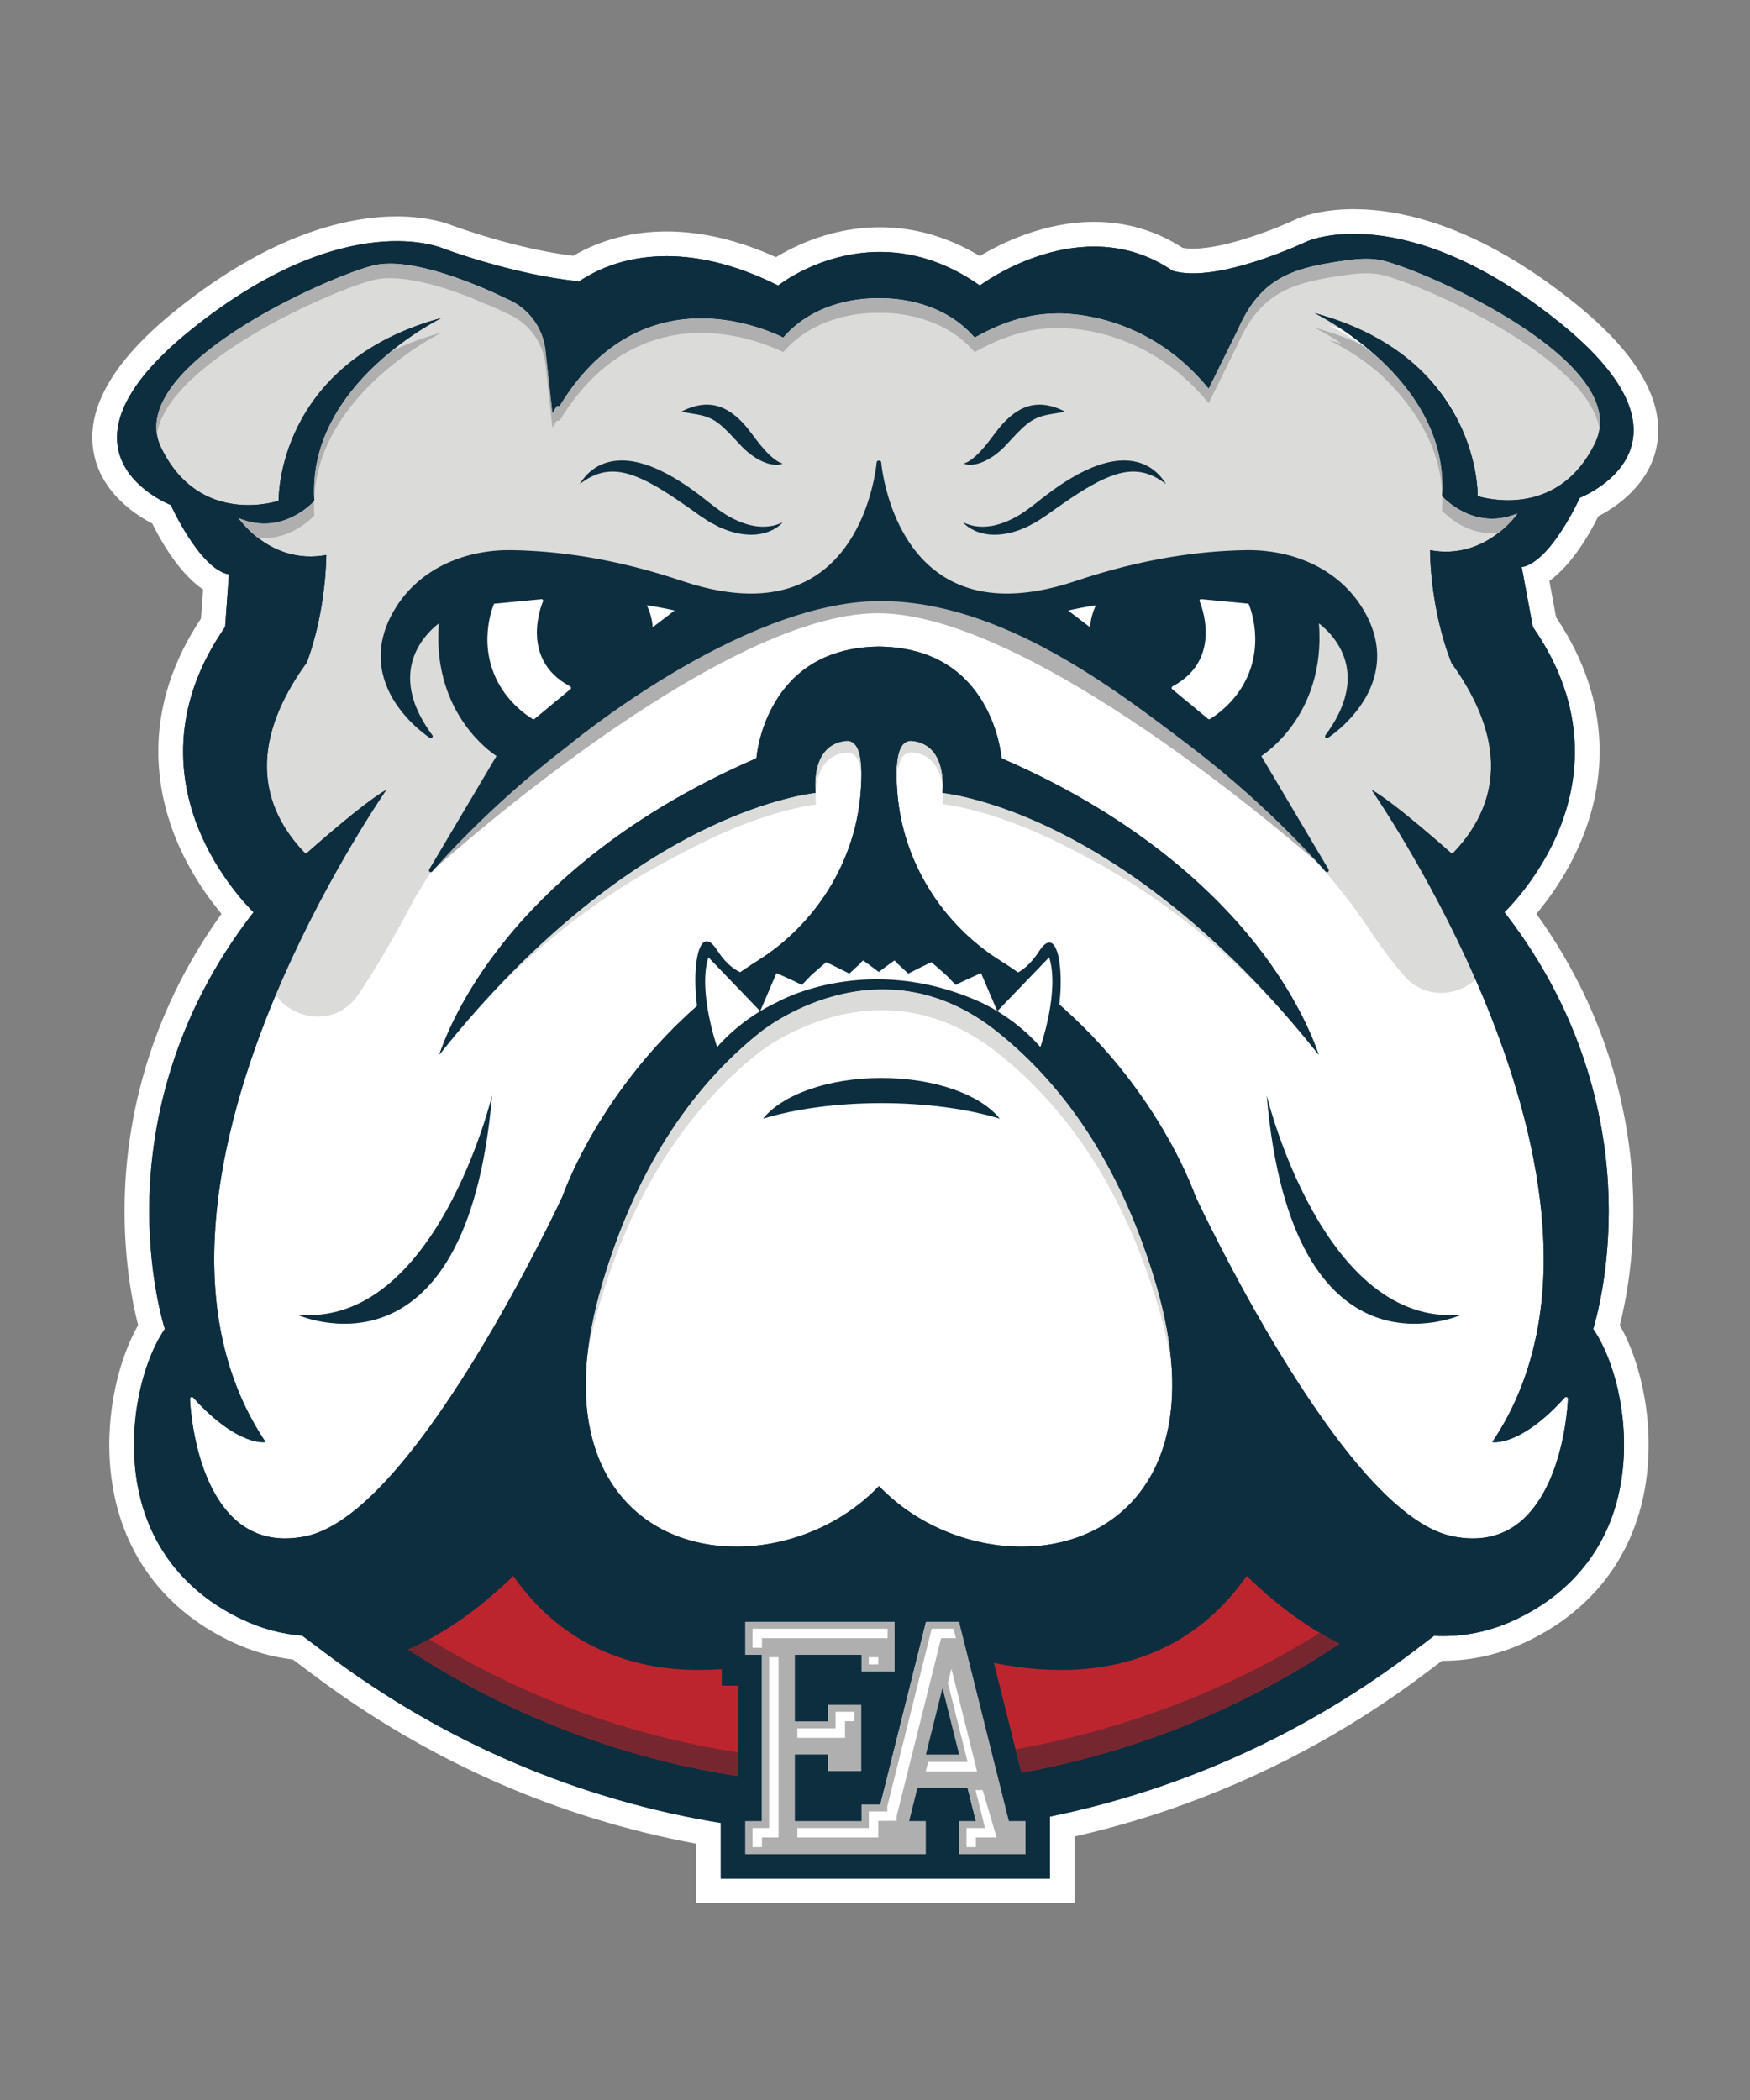 <?xml version="1.0" encoding="utf-8"?>
<!-- Generator: Adobe Illustrator 26.0.1, SVG Export Plug-In . SVG Version: 6.00 Build 0)  -->
<svg version="1.1" id="Capa_1" xmlns="http://www.w3.org/2000/svg" xmlns:xlink="http://www.w3.org/1999/xlink" x="0px" y="0px"
	 viewBox="0 0 708.66 850.39" style="enable-background:new 0 0 708.66 850.39;" xml:space="preserve">
<rect x="0" y="0" width="708.66" height="850.39" fill="#808080" stroke="none"/>
<style type="text/css">
	.st0{fill:#FFFFFF;}
	.st1{fill:#DBDBDA;}
	.st2{fill:#AFAFB0;}
	.st3{fill:#0D2E3F;}
	.st4{fill:#BD252E;}
	.st5{fill:#76262F;}
</style>
<g>
	<path class="st0" d="M281.88,770.72V746.6c-56.32-10.52-108.35-33.44-154.76-68.2l-8.53-6.39c-8.4-0.98-16.64-3.34-24.53-7.05
		c-23.96-11.23-40.06-30.07-46.58-54.48c-7.2-27-1.42-56.43,8.46-73.86c-2.23-8.66-6.11-27.52-5.42-51.98
		c0.82-28.98,8.42-71.78,39.19-114.59c-5.48-6.52-13.06-17.04-18.56-30.6c-8.5-20.99-13.47-53.29,10.23-88.96l0.85-11.77
		c-9.57-6.48-16.93-19.35-20.57-26.7c-7.04-3.65-21.28-12.99-23.87-29.65c-2.74-17.66,8.56-36.79,33.6-56.87
		c39.01-31.29,70.08-37.86,89.28-37.86c12.68,0,20.56,2.87,22.56,3.7c2.19,0.81,26.19,9.5,48.92,12.25
		c10.97-6.46,23.92-9.86,37.74-9.86c14.15,0,29.04,3.5,44.35,10.41c7.65-4.67,22.85-12.12,42.05-12.12
		c14.03,0,27.62,3.92,40.47,11.66c8.76-5.25,26.15-13.84,46.27-13.84c12.99,0,25.05,3.54,35.88,10.52c1.19,0.22,2.58,0.34,4.16,0.34
		c13.78,0,34.96-8.68,41.96-12.02l0.21-0.1c0.88-0.4,9.02-3.88,22.98-3.88c19.2,0,50.27,6.57,89.28,37.86
		c25.04,20.08,36.34,39.22,33.6,56.87c-2.59,16.66-16.83,26-23.87,29.65c-3.55,7.16-10.62,19.55-19.82,26.18l2.74,14.73
		c24.09,35.88,19.11,68.38,10.57,89.46c-5.49,13.56-13.08,24.09-18.56,30.6c30.78,42.81,38.38,85.61,39.19,114.59
		c0.69,24.46-3.19,43.33-5.42,51.98c9.88,17.43,15.67,46.85,8.46,73.86c-6.52,24.41-22.62,43.25-46.58,54.49
		c-10.7,5.02-21.98,7.57-33.53,7.57c-0.13,0-0.25,0-0.38,0l-5.73,4.34c-31.91,24.23-67.22,43.07-104.96,56
		c-12.41,4.25-25.18,7.88-38.06,10.81v27.04H281.88z M392.4,713.94l-10.73-42.94l-10.73,42.94H392.4z M364.84,596.56
		c12.74,12.41,30.86,19.76,48.85,19.76c10.14,0,19.59-2.39,27.32-6.9c9.92-5.79,17.08-15.16,20.74-27.08l0.11-0.35
		c0.12-0.4,0.24-0.79,0.36-1.19c4.31-15.62,3.08-35.12-3.65-57.94c-12.44-42.19-32.92-74.9-60.89-97.22
		c-12.5-9.98-26.03-15.04-40.21-15.04c-24.31,0-43,14.84-43.18,14.99l-0.09,0.07c-27.88,22.1-48.36,54.81-60.86,97.2
		c-6.73,22.83-7.96,42.33-3.65,57.95c0.11,0.39,0.23,0.77,0.34,1.15l0.12,0.39c3.65,11.92,10.82,21.28,20.73,27.07
		c7.74,4.52,17.18,6.9,27.32,6.9c18.6,0,37.34-7.87,50.14-21.06l7.58-7.9l7.53,7.79L364.84,596.56z M493.35,480.64
		c1.72,3.67,15.77,33.31,34.41,63.72c8.25,13.45,16.2,25.15,23.65,34.78c19.07,24.64,31.48,31.61,38.53,33.11
		c2.26,0.48,4.45,0.73,6.48,0.73c3.35,0,6.3-0.65,8.99-1.97c1.19-0.59,2.34-1.31,3.41-2.14c3.64-2.85,6.83-7.29,9.46-13.2
		c0.86-1.94,1.65-4,2.37-6.17c-7.21,3.88-12.57,4.53-15.32,4.53c-0.73,0-1.46-0.04-2.15-0.12l-16.36-1.86l9.19-13.66
		c14.04-20.87,20.41-46.81,18.92-77.11c-1.24-25.25-7.86-53.51-19.68-84.01c-17.51-45.2-41.2-81.68-48.04-91.79l13.16-14.34
		c6.7,3.74,18.47,13.46,26.55,20.41c4.87-7.1,7.12-14.56,6.86-22.63c-0.35-10.52-5.08-22.15-14.06-34.56l-0.73-1l-0.46-1.15
		c-9.48-23.75-9.45-48.45-9.44-49.49l0.07-11.96l11.76,2.19c0.77,0.14,1.54,0.25,2.3,0.33c-3.93-2.7-6.3-5.3-6.81-5.88l-2.72-3.12
		l0.29-4.13c2.75-40.02-45.53-64.15-46.01-64.39l6.93-18.45c-12.95,2.91-19.05,7.78-24.41,20.05l-0.1,0.22l-18.88,38.17l-9.82-12.07
		c-20.21-24.85-45.65-26.78-52.96-26.78c-0.88,0-1.37,0.03-1.37,0.03l-0.29,0.02l-0.23,0c-12.08,0.24-22.31,5.79-26.17,7.87
		c-0.63,0.34-1.12,0.61-1.48,0.79l-6.95,3.48l-5.08-5.88c-9.97-11.54-25.45-12.43-29.95-12.43h-0.21c-0.22,0-0.44,0.01-0.63,0.01
		l-0.4,0.02l-0.4-0.02c-0.18-0.01-0.9-0.01-0.9-0.01c-4.49,0-19.91,0.9-29.89,12.43l-5.08,5.88l-6.95-3.48
		c-2.14-1.07-13.53-6.42-27.65-6.7c-0.37-0.01-0.74-0.01-1.12-0.01c-20.04,0-36.43,10.3-48.71,30.61l-2.48,4.11l-1.3,0.17l-14.46,24
		l-6.02-54.84c-0.63-5.73-4.33-10.62-9.68-12.77l-0.4-0.16l-0.39-0.2c-4.33-2.19-13.89-6.47-23.79-9.55l6.54,17.47
		c-0.47,0.23-48.75,24.36-46,64.38l0.28,4.13l-2.72,3.12c-0.5,0.58-2.87,3.19-6.8,5.88c0.76-0.07,1.53-0.18,2.3-0.32l11.76-2.19
		l0.07,11.96c0.01,0.97,0.04,24.06-8.49,47.03l-0.48,1.29l-0.81,1.11c-9.1,12.5-13.9,24.21-14.25,34.81
		c-0.26,8.07,1.99,15.53,6.85,22.62c7.88-6.77,19.74-16.6,26.57-20.41l13.15,14.34c-6.84,10.09-30.5,46.53-48.04,91.78
		c-11.82,30.5-18.44,58.77-19.68,84.01c-1.48,30.3,4.88,56.24,18.92,77.11l9.21,13.68l-16.39,1.84c-0.69,0.08-1.4,0.12-2.13,0.12
		c-3.32,0-8.56-0.8-15.31-4.44c3.82,11.6,8.89,16.99,11.82,19.28c3.54,2.77,7.6,4.12,12.4,4.12c2.04,0,4.21-0.24,6.48-0.73
		c7.05-1.5,19.46-8.47,38.53-33.11c7.45-9.63,15.4-21.33,23.65-34.78c18.62-30.38,32.66-59.98,34.41-63.72
		c2.28-6.42,23.57-62.71,82.97-100.07c18.3-11.51,31.12-29.85,35.55-50.29l-5.62,0.67c-3.09,0.37-19.71,2.82-43.72,14.81
		c-24.71,12.33-62.46,37.53-101.99,87.52l-17.31-9.42c2.64-7.79,9.18-23.68,23.24-42.69c17.08-23.07,49.15-55.58,105.62-81.08
		c1.05-5.1,3.3-13.01,7.99-20.87c10.52-17.64,27.99-27.13,50.53-27.42h0.26c22.54,0.3,40.01,9.78,50.54,27.43
		c4.69,7.86,6.93,15.71,7.99,20.86c56.48,25.52,88.55,58.02,105.62,81.08c14.04,18.96,20.59,34.88,23.25,42.68l-17.31,9.43
		c-39.53-50-77.29-75.19-102-87.52c-24.01-11.98-40.63-14.44-43.72-14.81l-5.62-0.67c4.43,20.44,17.26,38.78,35.55,50.29
		C469.84,417.98,491.05,474.15,493.35,480.64z M157.96,116.7c-1.63,0-3.03,0.14-4.18,0.41c-16.01,3.81-68.85,28.67-79,50.05
		c-2.3,4.84-1.5,7.73-0.54,9.71c5.67,11.72,14.52,17.66,26.3,17.66c1.05,0,2.04-0.05,2.96-0.13c0.91-6.5,3.08-16.02,8.19-26.26
		c8.17-16.37,25.68-37.96,62.77-48.57C168.61,117.89,162.78,116.7,157.96,116.7z M607.73,192.45c0.92,0.08,1.91,0.13,2.96,0.13
		c11.79,0,20.64-5.94,26.3-17.66c0.96-1.98,1.76-4.87-0.54-9.71c-10.15-21.39-62.99-46.24-79.01-50.06
		c-1.15-0.27-2.56-0.41-4.19-0.41c-1.46,0-3.08,0.11-4.83,0.33c-5.04,0.64-9.37,1.31-13.13,2.13
		c38.09,10.46,55.95,32.39,64.23,48.98C604.66,176.42,606.82,185.95,607.73,192.45z"/>
	<path class="st0" d="M471.84,583.46c-0.17,0.61-0.36,1.2-0.54,1.8c-4.4,14.37-13.09,25.68-25.25,32.79
		c-9.57,5.59-20.81,8.27-32.36,8.27c-20.56,0-42.15-8.47-57.31-24.09h-0.01c-0.14-0.15-0.28-0.3-0.42-0.45
		c-0.14,0.15-0.28,0.3-0.43,0.45c-15.16,15.62-36.76,24.09-57.31,24.09c-11.56,0-22.79-2.68-32.36-8.27
		c-12.16-7.1-20.86-18.42-25.25-32.79c-0.18-0.6-0.37-1.2-0.54-1.8c-4.82-17.45-3.57-38.79,3.69-63.44
		c13.09-44.41,34.71-78.8,64.24-102.21c0,0,47.39-38.75,95.93,0c29.45,23.51,51.15,57.8,64.24,102.21
		C475.42,544.67,476.66,566.01,471.84,583.46"/>
	<path class="st0" d="M631.45,585.26c-0.06,0.26-0.13,0.52-0.19,0.78c-1.03,4.17-2.51,8.97-4.62,13.7
		c-2.85,6.38-6.84,12.62-12.43,16.99c-1.63,1.28-3.35,2.35-5.15,3.24c-4.06,2-8.54,3.01-13.41,3.01c-2.74,0-5.59-0.32-8.56-0.95
		c-12.68-2.7-27.53-15.03-44.35-36.77c-7.68-9.93-15.78-21.83-24.27-35.67c-20.1-32.78-35-64.82-35.15-65.14
		c-0.01-0.03-0.02-0.05-0.03-0.08c-0.19-0.58-19.96-58.19-79-95.33c-23.75-14.93-39.31-40.15-41.63-67.45
		c-0.95-11.14-0.14-17.81,2.48-20.39c0.93-0.92,2.08-1.32,3.42-1.19c3.73,0.38,6.7,1.94,8.8,4.64c4.23,5.43,3.77,13.79,3.5,16.38
		c3.84,0.46,21.68,3.15,47,15.79c25.78,12.87,64.78,38.93,105.37,90.27c-2.3-6.75-8.39-21.82-21.82-39.95
		c-16.81-22.71-48.89-55.01-106.22-79.91c-0.26-0.11-0.43-0.36-0.45-0.63c-0.01-0.11-0.93-11.22-7.5-22.23
		c-8.77-14.71-22.93-22.3-42.07-22.55c-19.14,0.25-33.3,7.84-42.07,22.55c-6.57,11.01-7.49,22.12-7.5,22.23
		c-0.02,0.27-0.19,0.52-0.45,0.63c-57.33,24.9-89.41,57.2-106.22,79.91c-13.43,18.14-19.52,33.2-21.81,39.95
		c40.59-51.34,79.59-77.4,105.37-90.27c25.32-12.63,43.15-15.33,47-15.79c-0.27-2.58-0.73-10.95,3.5-16.38
		c2.11-2.7,5.07-4.26,8.8-4.64c1.34-0.13,2.49,0.27,3.43,1.19c2.62,2.58,3.43,9.25,2.47,20.39c-2.32,27.3-17.88,52.52-41.63,67.45
		c-59.04,37.14-78.81,94.76-79,95.33c-0.01,0.03-0.02,0.05-0.03,0.08c-0.15,0.32-15.05,32.37-35.15,65.14
		c-8.48,13.84-16.58,25.74-24.27,35.67c-16.82,21.74-31.67,34.07-44.35,36.77c-2.97,0.63-5.83,0.95-8.56,0.95
		c-7.02,0-13.24-2.09-18.56-6.25c-5.37-4.2-12.68-12.93-17.05-30.69c-0.06-0.27-0.13-0.52-0.19-0.78
		c-2.43-10.23-2.74-18.72-2.74-18.8c-0.01-0.32,0.18-0.6,0.47-0.72c0.29-0.12,0.62-0.04,0.83,0.19
		c13.92,15.47,24.69,18.56,29.35,18.04c-15.27-22.7-22.2-50.68-20.61-83.18c1.29-26.31,8.13-55.63,20.34-87.14
		c18.06-46.61,42.75-84.42,49.08-93.78c-9.31,5.2-31.77,25.25-32.01,25.47c-0.3,0.27-0.76,0.25-1.04-0.04
		c-10.54-11.02-15.66-23.36-15.23-36.7c0.87-26.53,23.74-51.32,37.29-63.75c1.63-1.5,1.5-3.47,0.9-4.72
		c-0.6-1.23-2.07-2.55-4.25-2.19c-0.25,0.04-0.51-0.04-0.67-0.23c-0.17-0.18-0.24-0.44-0.17-0.69c8.64-33.83,31.53-51.82,49.2-60.94
		c17.58-9.08,33.63-11.43,36.26-11.76c18.06-29.87,41.84-35.76,58.58-35.43c16.2,0.32,29.17,6.37,31.93,7.76
		c12.89-14.92,32.17-15.94,37.8-15.9c0.37,0.01,0.69,0.01,0.96,0.02c0.27-0.01,0.59-0.02,0.96-0.02h0.01
		c5.69-0.03,24.9,0.98,37.79,15.9c2.76-1.39,15.73-7.43,31.93-7.76c16.77-0.33,40.52,5.56,58.58,35.43
		c2.63,0.33,18.68,2.69,36.26,11.76c17.67,9.13,40.56,27.11,49.21,60.94c0.06,0.25-0.01,0.51-0.18,0.69
		c-0.17,0.19-0.42,0.27-0.67,0.23c-2.17-0.36-3.65,0.95-4.25,2.19c-0.6,1.24-0.73,3.22,0.9,4.72
		c13.55,12.42,36.42,37.22,37.29,63.75c0.43,13.34-4.69,25.69-15.23,36.7c-0.28,0.29-0.74,0.31-1.04,0.04
		c-0.25-0.22-22.7-20.27-32.02-25.47c6.34,9.36,31.02,47.17,49.09,93.78c12.21,31.51,19.06,60.83,20.34,87.14
		c1.59,32.5-5.35,60.48-20.61,83.18c4.64,0.53,15.43-2.56,29.35-18.04c0.21-0.24,0.54-0.31,0.84-0.19c0.29,0.12,0.48,0.4,0.47,0.72
		C634.19,566.55,633.88,575.04,631.45,585.26"/>
	<path class="st1" d="M468.75,514.88c-13.31-44.37-35.26-78.61-65.01-102.05c-49.02-38.63-96.69,0.24-96.69,0.24
		c-29.71,23.49-51.41,57.93-64.5,102.37c-5.16,17.51-7.24,33.34-6.28,47.3c0.64-10.46,2.74-21.78,6.31-33.92
		c13.09-44.44,34.79-78.88,64.5-102.37c0,0,47.67-38.87,96.7-0.24c29.74,23.44,51.7,57.67,65,102.05
		c3.64,12.12,5.79,23.43,6.48,33.89C476.16,548.19,474,532.37,468.75,514.88"/>
	<path class="st1" d="M369.46,304.68c3.73,0.37,6.7,1.92,8.81,4.62c4.24,5.42,3.8,13.78,3.55,16.37c3.84,0.45,21.68,3.1,47.03,15.67
		c25.81,12.8,64.42,34.51,105.15,85.75c-2.1-6.11-6.9-14.82-17.91-30.68c-33.91-37.23-65.36-57.59-87.27-68.45
		c-25.35-12.57-43.19-15.22-47.03-15.67c0.26-2.58,0.7-10.95-3.55-16.37c-2.12-2.7-5.08-4.26-8.81-4.62
		c-1.34-0.13-2.49,0.27-3.42,1.19c-2.57,2.55-3.37,9.1-2.46,19.97c0.42-3.15,1.24-5.35,2.49-6.58
		C366.97,304.95,368.11,304.55,369.46,304.68"/>
	<path class="st1" d="M283.49,341.7c25.29-12.7,43.11-15.44,46.96-15.91c-0.27-2.58-0.75-10.94,3.47-16.38
		c2.1-2.71,5.06-4.28,8.79-4.66c1.34-0.14,2.49,0.26,3.43,1.18c1.26,1.23,2.09,3.43,2.53,6.57c0.86-10.87,0.03-17.41-2.56-19.95
		c-0.94-0.92-2.09-1.32-3.43-1.18c-3.73,0.38-6.69,1.95-8.79,4.66c-4.22,5.44-3.73,13.8-3.46,16.39
		c-3.84,0.47-21.67,3.21-46.96,15.91c-21.85,10.97-53.21,31.48-86.94,68.89c-10.92,15.91-16.57,23.75-18.63,29.88
		C218.36,375.64,257.75,354.63,283.49,341.7"/>
	<path class="st1" d="M612.42,262.54c5.59,13.36,12.77,31.09,12.77,33.99c0,4.75-7.92,38.41-15.85,46.5
		c-4.01,4.09-5.18,22.11-5.36,38.93c-0.2,18.64-23.41,27.22-35.52,13.05c-4.39-5.14-9.22-11.5-14.48-19.37
		c-10.75-16.05-23.48-30.72-38.17-43.25c-31.59-26.93-87.33-93.28-159.85-93.28c-115.98,0-186.73,122.46-186.73,122.46
		c-0.48,0.69-0.92,1.42-1.31,2.17c-8.27,15.83-15.87,28.61-22.78,38.93c-12.32,18.4-41,6.34-36.53-15.34l0.02-0.06
		c0.06-0.3,0.13-0.6,0.21-0.9c0.95-3.65,7.33-29.44,1.02-37.14c-6.79-8.29-19.66-23.26-13.23-43.53
		c4.14-13.06,9.85-33.53,13.38-46.45c1.99-7.25-0.22-15-5.73-20.11c-6.47-6-14.16-13.47-14.81-15.63
		c-1.13-3.77-38.52-51.2-31.72-54.6c6.79-3.4,37.11-48.14,52.91-50.95c8.99-1.6,47.59-21.01,55.52-16.33
		c7.93,4.68,47.51,28.44,63.37,19.14c15.85-9.3,13.97,9.49,20.76,7.22c6.79-2.26,12.46-6.79,26.05-6.79c12.08,0,30.75-0.9,39.78-0.3
		c2.1,0.14,4.2-0.03,6.25-0.53l34.5-8.5c3.64-0.89,7.45-0.76,11.01,0.39l25.09,8.07c4.05,1.3,8.4,1.29,12.44-0.03
		c9.29-3.03,25.94-8.54,28.37-9.8c3.4-1.76,36.24,10.7,37.38,14.09c1.14,3.4,7.93,19.94,13.59,23.49c5.66,3.55,1.24-30.8,8.03-24.24
		l20.17-15.03c0,0,34.69-8.42,52.99-4.06c18.3,4.35,101.25,47.02,85.58,79.43c-15.68,32.41-57.49,14.77-57.49,14.77
		s11.1-48.99-56.18-67.28c0,0,49.37,21.72,46.1,69.16c0,0,14.33,12.62,32.27,4.9c0,0-8.96,26.18-31.63,21.96L612.42,262.54z"/>
	<polygon class="st2" points="415.3,750.84 415.3,737.39 408.57,737.39 388.39,656.68 375.05,656.68 356.55,730.66 356.44,730.66 
		356.44,730.67 348.95,730.67 348.95,737.39 348.84,737.39 348.84,737.39 321.93,737.39 321.93,710.49 322.04,710.49 322.04,710.49 
		335.5,710.49 335.5,717.21 348.84,717.21 348.84,690.31 335.5,690.31 335.5,697.03 335.39,697.03 335.39,697.04 321.93,697.04 
		321.93,670.13 322.04,670.13 322.04,670.13 348.95,670.13 348.95,676.85 362.29,676.85 362.29,656.68 301.86,656.68 301.86,670.13 
		308.59,670.13 308.59,737.39 308.48,737.39 308.48,737.39 301.86,737.39 301.86,750.84 348.14,750.84 374.94,750.84 374.94,737.39 
		368.21,737.39 371.57,723.94 371.68,723.94 371.68,723.94 391.86,723.94 395.23,737.39 395.12,737.39 395.12,737.39 388.5,737.39 
		388.5,750.84 	"/>
	<path class="st3" d="M356.93,436.52c-21.68,0-40.23,6.82-47.91,16.48c12.91-3.92,29.64-6.29,47.91-6.29s35,2.37,47.91,6.29
		C397.16,443.34,378.6,436.52,356.93,436.52"/>
	<path class="st3" d="M120.22,532.33c0,0,68.71,31.56,79.05-88.77C199.27,443.56,176.53,537.86,120.22,532.33"/>
	<path class="st3" d="M512.94,443.56c10.34,120.33,79.04,88.77,79.04,88.77C535.68,537.86,512.94,443.56,512.94,443.56"/>
	<polygon class="st3" points="374.94,710.49 381.66,683.58 388.39,710.49 	"/>
	<polygon class="st0" points="342.19,697 345.97,697 345.97,693.18 338.36,693.18 338.36,699.9 322.89,699.9 322.89,703.73 
		342.19,703.73 	"/>
	<rect x="351.82" y="671.09" class="st0" width="3.83" height="2.9"/>
	<polygon class="st0" points="308.56,744.08 315.28,744.08 315.28,671.08 311.45,671.08 311.45,740.26 304.73,740.26 304.73,747.98 
		308.56,747.98 	"/>
	<polygon class="st0" points="403.58,744.08 395.2,744.09 395.2,747.97 391.37,747.97 391.37,740.26 398.84,740.26 398.04,736.83 
		395.06,724.9 397.93,724.9 	"/>
	<polygon class="st0" points="308.56,663.37 359.42,663.37 359.42,659.55 304.73,659.55 304.73,667.26 308.56,667.26 	"/>
	<polygon class="st0" points="359.31,733.53 351.82,733.53 351.82,740.26 322.89,740.26 322.89,744.09 355.64,744.09 355.64,737.36 
		363.13,737.35 363.13,735.28 381.11,663.37 387.11,663.37 386.15,659.55 377.29,659.55 359.31,731.45 	"/>
	<polygon class="st0" points="385.28,675.75 383.84,681.49 391.85,713.52 375.83,713.52 374.88,717.35 395.67,717.35 	"/>
	<path class="st3" d="M489.44,157.35l11.87-24c9.35-21.43,22.66-25.24,45.86-28.19c4.6-0.59,8.93-0.6,12.6,0.27
		c18.3,4.36,101.91,41.44,86.23,73.85c-15.68,32.41-47.61,21.56-47.61,21.56s1.23-55.78-66.05-74.06c0,0,54.87,26.62,51.61,74.06
		c0,0,12.76,14.65,30.7,6.94c0,0-12.89,19.24-35.56,15.02c0,0-0.14,23.51,8.73,45.72c8.47,11.71,15.48,25.64,15.96,40.1
		c0.43,13.34-4.69,25.69-15.23,36.7c-0.28,0.29-0.74,0.31-1.04,0.04c-0.25-0.22-22.71-20.27-32.02-25.47
		c6.33,9.36,31.02,47.17,49.08,93.78c12.21,31.51,19.06,60.83,20.34,87.14c1.59,32.5-5.35,60.48-20.61,83.18
		c4.64,0.53,15.43-2.56,29.35-18.04c0.21-0.24,0.54-0.31,0.84-0.19c0.29,0.11,0.48,0.4,0.47,0.72c-0.01,0.09-0.31,8.58-2.74,18.8
		c-0.06,0.26-0.13,0.52-0.19,0.78c-1.03,4.17-2.51,8.98-4.62,13.7c-2.85,6.38-6.85,12.62-12.43,16.99
		c-1.63,1.28-3.35,2.35-5.15,3.24c-4.06,2-8.54,3-13.41,3c-2.73,0-5.59-0.31-8.56-0.95c-12.68-2.7-27.53-15.03-44.35-36.77
		c-7.68-9.93-15.78-21.83-24.27-35.67c-20.1-32.78-35-64.82-35.15-65.14c-0.01-0.03-0.02-0.05-0.03-0.08
		c-0.19-0.58-19.96-58.19-79-95.33c-23.75-14.93-39.31-40.15-41.63-67.45c-0.95-11.14-0.14-17.81,2.48-20.39
		c0.93-0.92,2.08-1.32,3.42-1.19c3.73,0.37,6.7,1.94,8.8,4.64c4.23,5.43,3.77,13.79,3.51,16.38c3.84,0.46,21.67,3.15,46.99,15.79
		c25.78,12.87,64.78,38.93,105.37,90.27c-2.3-6.75-8.39-21.82-21.82-39.95c-16.81-22.71-48.89-55.01-106.22-79.92
		c-0.26-0.11-0.43-0.35-0.45-0.63c-0.01-0.11-0.93-11.21-7.49-22.23c-8.77-14.71-22.93-22.3-42.08-22.55
		c-19.14,0.25-33.3,7.84-42.07,22.55c-6.57,11.01-7.49,22.12-7.5,22.23c-0.02,0.28-0.19,0.52-0.45,0.63
		c-57.33,24.9-89.41,57.2-106.22,79.92c-13.42,18.13-19.52,33.2-21.81,39.95c40.6-51.34,79.59-77.4,105.37-90.27
		c25.32-12.63,43.15-15.33,47-15.79c-0.26-2.58-0.73-10.95,3.5-16.38c2.11-2.7,5.07-4.27,8.8-4.64c1.34-0.13,2.49,0.27,3.43,1.19
		c2.62,2.58,3.43,9.25,2.47,20.39c-2.32,27.3-17.88,52.52-41.63,67.45c-59.04,37.14-78.81,94.76-79,95.33
		c-0.01,0.03-0.02,0.05-0.03,0.08c-0.15,0.32-15.05,32.36-35.15,65.14c-8.48,13.84-16.58,25.74-24.27,35.67
		c-16.82,21.74-31.67,34.07-44.35,36.77c-2.97,0.63-5.83,0.95-8.56,0.95c-7.02,0-13.24-2.09-18.56-6.24
		c-5.37-4.2-12.69-12.94-17.06-30.7c-0.06-0.26-0.13-0.52-0.19-0.78c-2.43-10.23-2.74-18.72-2.74-18.8
		c-0.01-0.31,0.18-0.6,0.47-0.72c0.29-0.12,0.62-0.04,0.83,0.19c13.92,15.46,24.69,18.56,29.35,18.04
		c-15.27-22.7-22.2-50.68-20.61-83.18c1.29-26.31,8.13-55.63,20.34-87.14c18.06-46.61,42.75-84.42,49.09-93.78
		c-9.32,5.2-31.77,25.25-32.02,25.47c-0.3,0.27-0.76,0.25-1.04-0.04c-10.54-11.01-15.66-23.36-15.23-36.7
		c0.48-14.57,7.6-28.61,16.16-40.37c8-21.52,7.87-43.49,7.87-43.49c-22.66,4.22-35.56-15.02-35.56-15.02
		c17.94,7.72,30.7-6.94,30.7-6.94c-3.26-47.44,51.61-74.06,51.61-74.06c-67.28,18.29-66.05,74.06-66.05,74.06
		s-31.93,10.85-47.61-21.56c-15.68-32.41,67.93-69.49,86.23-73.85c18.3-4.35,53.56,13.5,53.56,13.5
		c8.76,3.52,14.87,11.58,15.89,20.95l2.79,25.43c0.57-0.95,1.15-1.87,1.74-2.77c0.55-0.08,0.97-0.14,1.24-0.18
		c18.06-29.87,41.84-35.76,58.58-35.42c16.2,0.32,29.17,6.37,31.93,7.75c12.89-14.91,32.17-15.94,37.8-15.89
		c0.37,0.01,0.69,0.01,0.96,0.02c0.27-0.01,0.59-0.02,0.96-0.02h0.01c5.69-0.04,24.9,0.98,37.79,15.89
		c2.76-1.38,15.73-9.39,31.93-9.71C426.63,126.94,462.43,124.15,489.44,157.35 M471.84,583.46c-0.17,0.61-0.36,1.2-0.54,1.8
		c-4.4,14.37-13.09,25.68-25.25,32.79c-9.57,5.59-20.81,8.27-32.36,8.27c-20.56,0-42.15-8.47-57.31-24.09v-0.01
		c-0.15-0.15-0.29-0.3-0.43-0.44c-0.14,0.15-0.28,0.3-0.42,0.44l-0.01,0.01c-15.16,15.62-36.76,24.09-57.31,24.09
		c-11.56,0-22.79-2.68-32.36-8.27c-12.16-7.1-20.86-18.42-25.25-32.79c-0.18-0.6-0.37-1.2-0.54-1.8
		c-4.82-17.45-3.57-38.79,3.69-63.44c13.1-44.41,34.71-78.8,64.24-102.21c0,0,47.39-38.75,95.93,0
		c29.45,23.51,51.15,57.8,64.24,102.21C475.42,544.67,476.66,566.01,471.84,583.46 M415.29,750.85L415.29,750.85h-26.9v-13.45h0.1
		h6.62h-0.01l-3.36-13.45h-20.08h-0.1l-3.36,13.45h6.73v13.45h-26.91h-46.28v-13.45h0.11h6.62v-67.26h-6.73v-13.45h0.11h60.43v20.18
		v0.01h-13.45v-6.73h-26.8h-0.11v26.91h13.45v-0.01v-6.72h0.11h13.34v26.9v0.01h-13.45v-6.73h-13.34h-0.11v26.9h26.91v-6.73h0.11
		h7.49h0.01l18.5-73.99h0.1h13.35l20.18,80.72h6.73V750.85z M651.38,484.92c-0.82-29.06-8.81-72.63-42.16-115.51
		c2.59-2.55,14.7-15.09,22.25-33.72c7.77-19.18,12.18-48.9-10.74-81.8l-4.51-24.24c11.73-1.96,23.54-28.09,23.54-28.09
		s54.22-20.9-8.49-71.2c-62.71-50.29-101.9-32.66-101.9-32.66s-36.28,17.37-54.52,11.95c-36.83-25.13-78.05,5.97-78.05,5.97
		c-43.44-30.59-81.67,0-81.67,0c-36.13-18.06-63.93-13.06-80.98-1.44c-0.02-0.1-0.03-0.21-0.04-0.31
		c-26.2-2.58-54.54-13.22-54.54-13.22S140.37,83,77.65,133.3c-62.71,50.3-8.49,71.2-8.49,71.2s11.81,26.13,23.54,28.09l-1.54,21.3
		c-22.92,32.9-18.51,62.62-10.74,81.8c7.55,18.63,19.66,31.18,22.25,33.72c-33.35,42.88-41.34,86.45-42.16,115.51
		c-0.83,29.4,5.31,50.27,6.24,53.23c-9.89,14.41-16.59,43.59-9.61,69.75c5.73,21.46,19.96,38.06,41.17,48.01
		c8.19,3.84,16.25,5.82,24.03,6.42l10.78,8.07c47.32,35.43,101.38,58.4,158.77,67.8v22.52h133.29v-25.11
		c15.17-3.1,30.13-7.17,44.82-12.2c36.73-12.59,71.1-30.92,102.16-54.5l8.54-6.48c1.19,0.06,2.4,0.1,3.61,0.1
		c9.38,0,19.24-1.91,29.29-6.62c21.21-9.94,35.44-26.55,41.17-48.01c6.98-26.16,0.28-55.34-9.61-69.75
		C646.07,535.19,652.21,514.32,651.38,484.92"/>
	<path class="st3" d="M489.44,157.35l11.87-24c9.35-21.43,22.66-25.24,45.86-28.19c4.6-0.59,8.93-0.6,12.6,0.27
		c18.3,4.36,101.91,41.44,86.23,73.85c-15.68,32.41-47.61,21.56-47.61,21.56s1.23-55.78-66.05-74.06c0,0,54.87,26.62,51.61,74.06
		c0,0,12.76,14.65,30.7,6.94c0,0-12.89,19.24-35.56,15.02c0,0-0.14,23.51,8.73,45.72c8.47,11.71,15.48,25.64,15.96,40.1
		c0.43,13.34-4.69,25.69-15.23,36.7c-0.28,0.29-0.74,0.31-1.04,0.04c-0.25-0.22-22.71-20.27-32.02-25.47
		c6.33,9.36,31.02,47.17,49.08,93.78c12.21,31.51,19.06,60.83,20.34,87.14c1.59,32.5-5.35,60.48-20.61,83.18
		c4.64,0.53,15.43-2.56,29.35-18.04c0.21-0.24,0.54-0.31,0.84-0.19c0.29,0.11,0.48,0.4,0.47,0.72c-0.01,0.09-0.31,8.58-2.74,18.8
		c-0.06,0.26-0.13,0.52-0.19,0.78c-1.03,4.17-2.51,8.98-4.62,13.7c-2.85,6.38-6.85,12.62-12.43,16.99
		c-1.63,1.28-3.35,2.35-5.15,3.24c-4.06,2-8.54,3-13.41,3c-2.73,0-5.59-0.31-8.56-0.95c-12.68-2.7-27.53-15.03-44.35-36.77
		c-7.68-9.93-15.78-21.83-24.27-35.67c-20.1-32.78-35-64.82-35.15-65.14c-0.01-0.03-0.02-0.05-0.03-0.08
		c-0.19-0.58-19.96-58.19-79-95.33c-23.75-14.93-39.31-40.15-41.63-67.45c-0.95-11.14-0.14-17.81,2.48-20.39
		c0.93-0.92,2.08-1.32,3.42-1.19c3.73,0.37,6.7,1.94,8.8,4.64c4.23,5.43,3.77,13.79,3.51,16.38c3.84,0.46,21.67,3.15,46.99,15.79
		c25.78,12.87,64.78,38.93,105.37,90.27c-2.3-6.75-8.39-21.82-21.82-39.95c-16.81-22.71-48.89-55.01-106.22-79.92
		c-0.26-0.11-0.43-0.35-0.45-0.63c-0.01-0.11-0.93-11.21-7.49-22.23c-8.77-14.71-22.93-22.3-42.08-22.55
		c-19.14,0.25-33.3,7.84-42.07,22.55c-6.57,11.01-7.49,22.12-7.5,22.23c-0.02,0.28-0.19,0.52-0.45,0.63
		c-57.33,24.9-89.41,57.2-106.22,79.92c-13.42,18.13-19.52,33.2-21.81,39.95c40.6-51.34,79.59-77.4,105.37-90.27
		c25.32-12.63,43.15-15.33,47-15.79c-0.26-2.58-0.73-10.95,3.5-16.38c2.11-2.7,5.07-4.27,8.8-4.64c1.34-0.13,2.49,0.27,3.43,1.19
		c2.62,2.58,3.43,9.25,2.47,20.39c-2.32,27.3-17.88,52.52-41.63,67.45c-59.04,37.14-78.81,94.76-79,95.33
		c-0.01,0.03-0.02,0.05-0.03,0.08c-0.15,0.32-15.05,32.36-35.15,65.14c-8.48,13.84-16.58,25.74-24.27,35.67
		c-16.82,21.74-31.67,34.07-44.35,36.77c-2.97,0.63-5.83,0.95-8.56,0.95c-7.02,0-13.24-2.09-18.56-6.24
		c-5.37-4.2-12.69-12.94-17.06-30.7c-0.06-0.26-0.13-0.52-0.19-0.78c-2.43-10.23-2.74-18.72-2.74-18.8
		c-0.01-0.31,0.18-0.6,0.47-0.72c0.29-0.12,0.62-0.04,0.83,0.19c13.92,15.46,24.69,18.56,29.35,18.04
		c-15.27-22.7-22.2-50.68-20.61-83.18c1.29-26.31,8.13-55.63,20.34-87.14c18.06-46.61,42.75-84.42,49.09-93.78
		c-9.32,5.2-31.77,25.25-32.02,25.47c-0.3,0.27-0.76,0.25-1.04-0.04c-10.54-11.01-15.66-23.36-15.23-36.7
		c0.48-14.57,7.6-28.61,16.16-40.37c8-21.52,7.87-43.49,7.87-43.49c-22.66,4.22-35.56-15.02-35.56-15.02
		c17.94,7.72,30.7-6.94,30.7-6.94c-3.26-47.44,51.61-74.06,51.61-74.06c-67.28,18.29-66.05,74.06-66.05,74.06
		s-31.93,10.85-47.61-21.56c-15.68-32.41,67.93-69.49,86.23-73.85c18.3-4.35,53.56,13.5,53.56,13.5
		c8.76,3.52,14.87,11.58,15.89,20.95l2.79,25.43c0.57-0.95,1.15-1.87,1.74-2.77c0.55-0.08,0.97-0.14,1.24-0.18
		c18.06-29.87,41.84-35.76,58.58-35.42c16.2,0.32,29.17,6.37,31.93,7.75c12.89-14.91,32.17-15.94,37.8-15.89
		c0.37,0.01,0.69,0.01,0.96,0.02c0.27-0.01,0.59-0.02,0.96-0.02h0.01c5.69-0.04,24.9,0.98,37.79,15.89
		c2.76-1.38,15.73-9.39,31.93-9.71C426.63,126.94,462.43,124.15,489.44,157.35 M471.84,583.46c-0.17,0.61-0.36,1.2-0.54,1.8
		c-4.4,14.37-13.09,25.68-25.25,32.79c-9.57,5.59-20.81,8.27-32.36,8.27c-20.56,0-42.15-8.47-57.31-24.09v-0.01
		c-0.15-0.15-0.29-0.3-0.43-0.44c-0.14,0.15-0.28,0.3-0.42,0.44l-0.01,0.01c-15.16,15.62-36.76,24.09-57.31,24.09
		c-11.56,0-22.79-2.68-32.36-8.27c-12.16-7.1-20.86-18.42-25.25-32.79c-0.18-0.6-0.37-1.2-0.54-1.8
		c-4.82-17.45-3.57-38.79,3.69-63.44c13.1-44.41,34.71-78.8,64.24-102.21c0,0,47.39-38.75,95.93,0
		c29.45,23.51,51.15,57.8,64.24,102.21C475.42,544.67,476.66,566.01,471.84,583.46 M415.29,750.85L415.29,750.85h-26.9v-13.45h0.1
		h6.62h-0.01l-3.36-13.45h-20.08h-0.1l-3.36,13.45h6.73v13.45h-26.91h-46.28v-13.45h0.11h6.62v-67.26h-6.73v-13.45h0.11h60.43v20.18
		v0.01h-13.45v-6.73h-26.8h-0.11v26.91h13.45v-0.01v-6.72h0.11h13.34v26.9v0.01h-13.45v-6.73h-13.34h-0.11v26.9h26.91v-6.73h0.11
		h7.49h0.01l18.5-73.99h0.1h13.35l20.18,80.72h6.73V750.85z M651.38,484.92c-0.82-29.06-8.81-72.63-42.16-115.51
		c2.59-2.55,14.7-15.09,22.25-33.72c7.77-19.18,12.18-48.9-10.74-81.8l-4.51-24.24c11.73-1.96,23.54-28.09,23.54-28.09
		s54.22-20.9-8.49-71.2c-62.71-50.29-101.9-32.66-101.9-32.66s-36.28,17.37-54.52,11.95c-36.83-25.13-78.05,5.97-78.05,5.97
		c-43.44-30.59-81.67,0-81.67,0c-36.13-18.06-63.93-13.06-80.98-1.44c-0.02-0.1-0.03-0.21-0.04-0.31
		c-26.2-2.58-54.54-13.22-54.54-13.22S140.37,83,77.65,133.3c-62.71,50.3-8.49,71.2-8.49,71.2s11.81,26.13,23.54,28.09l-1.54,21.3
		c-22.92,32.9-18.51,62.62-10.74,81.8c7.55,18.63,19.66,31.18,22.25,33.72c-33.35,42.88-41.34,86.45-42.16,115.51
		c-0.83,29.4,5.31,50.27,6.24,53.23c-9.89,14.41-16.59,43.59-9.61,69.75c5.73,21.46,19.96,38.06,41.17,48.01
		c8.19,3.84,16.25,5.82,24.03,6.42l10.78,8.07c47.32,35.43,101.38,58.4,158.77,67.8v22.52h133.29v-25.11
		c15.17-3.1,30.13-7.17,44.82-12.2c36.73-12.59,71.1-30.92,102.16-54.5l8.54-6.48c1.19,0.06,2.4,0.1,3.61,0.1
		c9.38,0,19.24-1.91,29.29-6.62c21.21-9.94,35.44-26.55,41.17-48.01c6.98-26.16,0.28-55.34-9.61-69.75
		C646.07,535.19,652.21,514.32,651.38,484.92"/>
	<path class="st4" d="M299.01,719.26c-47.71-7.36-93.03-24.69-133.74-51.27c5.92-2.6,11.81-5.82,17.64-9.62
		c10.18-6.63,18.7-14.08,24.94-20.19c11.66,16.68,26.89,28.01,45.4,33.77c11.93,3.71,24.99,5.02,39.03,3.96v6.7h6.73V719.26z"/>
	<path class="st4" d="M413.61,717.84l-11.12-44.46c20.98,4.27,40.09,3.81,56.95-1.43c18.52-5.76,33.74-17.09,45.41-33.77
		c6.24,6.11,14.76,13.56,24.94,20.19c4.17,2.72,8.38,5.14,12.62,7.25C503.19,691.93,459.61,709.55,413.61,717.84"/>
	<path class="st5" d="M165.25,667.93c40.71,26.58,86.02,43.9,133.74,51.27v-9.56c-44.41-6.86-86.74-22.35-125.22-45.89
		C170.94,665.27,168.1,666.67,165.25,667.93"/>
	<path class="st5" d="M413.6,717.78c45.99-8.29,89.58-25.91,128.8-52.22c-2.67-1.33-5.33-2.8-7.97-4.37
		c-37.12,23.44-80.27,39.48-123.17,47.21L413.6,717.78z"/>
	<path class="st3" d="M399.94,393.52c-1.62-1.5-3.27-2.99-4.94-4.46c-1.21-1.06-3.2-1.31-4.69-0.59c-2.02,0.98-4.02,1.97-5.99,2.99
		c-1.42-1.27-2.86-2.53-4.32-3.77c-1.2-1.03-3.14-1.26-4.62-0.55c-2.27,1.08-4.51,2.18-6.72,3.31c-1.18-1.12-2.38-2.23-3.59-3.34
		c-0.84-0.77-2.13-1.15-3.45-0.97c-0.98,0.14-1.84,0.62-2.41,1.26c-1.1,1.21-2.18,2.44-3.25,3.67c-1.08-1.24-2.18-2.47-3.28-3.71
		c-0.44-0.49-1.05-0.89-1.77-1.09c-1.49-0.41-3.08-0.05-4.05,0.84c-1.21,1.11-2.41,2.22-3.59,3.34c-2.21-1.12-4.45-2.23-6.72-3.31
		c-1.49-0.71-3.43-0.48-4.62,0.55c-1.46,1.24-2.9,2.51-4.32,3.77c-1.98-1.01-3.98-2.01-6-2.99c-1.49-0.72-3.48-0.47-4.69,0.59
		c-1.67,1.47-3.32,2.96-4.94,4.46c0,0-11.48,6.96-21.58-8.75s-12.08,23.96-3.03,40.3c0.4,0.72,1,1.36,1.85,1.65
		c0.69,0.24,1.4,0.26,2.06,0.11c0.8-0.18,1.5-0.63,1.96-1.26c-0.65,0.51,19.64-28.36,63.37-28.67
		c43.69,0.54,62.71,29.21,62.09,28.67c0.87,1.18,2.58,1.69,4.13,1.1c0.79-0.3,1.4-0.9,1.74-1.61"/>
	<path class="st3" d="M311.17,394.04c1.62-1.5,3.27-2.99,4.94-4.46c1.21-1.06,3.2-1.31,4.69-0.59c2.02,0.98,4.02,1.97,5.99,2.99
		c1.42-1.27,2.86-2.53,4.32-3.77c1.2-1.03,3.13-1.26,4.62-0.55c2.27,1.08,4.51,2.18,6.72,3.31c1.18-1.12,2.38-2.23,3.59-3.34
		c0.84-0.77,2.13-1.15,3.45-0.97c0.98,0.14,1.84,0.62,2.41,1.26c1.1,1.21,2.18,2.44,3.25,3.67c1.08-1.24,2.18-2.47,3.28-3.7
		c0.44-0.49,1.05-0.9,1.77-1.1c1.49-0.41,3.08-0.05,4.05,0.84c1.21,1.11,2.41,2.22,3.59,3.34c2.21-1.12,4.45-2.23,6.72-3.31
		c1.49-0.71,3.43-0.48,4.62,0.55c1.46,1.24,2.9,2.51,4.32,3.77c1.98-1.01,3.98-2.01,6-2.99c1.49-0.72,3.48-0.47,4.69,0.59
		c1.67,1.47,3.32,2.96,4.94,4.46c0,0,11.48,6.96,21.58-8.75c10.1-15.71,12.08,23.96,3.03,40.3c-0.4,0.72-1,1.36-1.85,1.65
		c-0.69,0.24-1.4,0.26-2.06,0.11c-0.8-0.18-1.5-0.62-1.96-1.26c0.65,0.51-19.64-28.36-63.37-28.67
		c-43.69,0.54-62.71,29.21-62.09,28.67c-0.87,1.18-2.58,1.69-4.13,1.1c-0.79-0.3-1.4-0.9-1.74-1.61"/>
	<path class="st0" d="M396.84,405.73L396.84,405.73c14.55,6.74,23.3,16.92,24.33,18.14c0.05,0.06,0.15,0.05,0.18-0.02
		c0,0,7.85-22.54,3.5-36.19l-20.99,21.82l-6.58-15.39c-0.04-0.05-7.54,3.31-10.29,4.74c-0.05,0.02-3.46-3.6-3.5-3.64
		c-2.05-1.85-4.14-3.69-6.28-5.5c-0.04-0.03-0.1-0.04-0.15-0.02c-3.12,1.48-6.18,2.99-9.19,4.55c-0.05,0.03-0.12,0.02-0.15-0.02
		c-1.45-1.39-2.95-2.77-4.45-4.14c0.01-0.05,0.01-0.09,0.01-0.14c-0.31-0.29-0.61-0.58-0.92-0.86c-0.05-0.04-0.12-0.04-0.17-0.01
		c0,0.01-0.01,0.01-0.01,0.01c-0.05-0.03-0.11-0.04-0.16-0.01c-2.09,1.5-4.14,3-6.16,4.54c-2.02-1.53-4.07-3.04-6.16-4.54
		c-0.05-0.03-0.12-0.03-0.16,0.01c0,0,0,0-0.01-0.01c-0.05-0.03-0.13-0.03-0.17,0.01c-0.31,0.28-0.61,0.57-0.92,0.86
		c0.01,0.05,0.01,0.09,0.01,0.14c-1.5,1.37-2.99,2.75-4.45,4.14c-0.04,0.04-0.1,0.05-0.16,0.02c-3-1.56-6.07-3.08-9.19-4.55
		c-0.05-0.02-0.11-0.02-0.15,0.02c-2.14,1.82-4.24,3.65-6.29,5.5c-0.04,0.04-3.46,3.66-3.5,3.64c-2.75-1.43-10.25-4.79-10.29-4.74
		l-6.58,15.39l-20.98-21.82c-4.35,13.64,3.49,36.19,3.49,36.19c0.03,0.07,0.14,0.08,0.19,0.02c1.03-1.22,9.77-11.4,24.32-18.13
		c0.01,0,0.01-0.01,0.01-0.01C316,405.12,351.51,385.4,396.84,405.73"/>
	<path class="st2" d="M174.48,353.19c0,0,115.35-104.86,181-104.86S537.8,353.05,537.8,353.05l-45.12-52.3
		c0,0-46.98-34.88-49.79-36.29c-2.8-1.4-54.82-20.15-54.82-20.15s-22.38-8.62-25.19-8.62c-2.81,0-25.97,8.91-32.28,8.32
		c-6.32-0.6-30.36,6.11-30.97,5.92c-0.61-0.2-35.17,19.08-41.05,24.18c-5.88,5.1-23.43,13.66-29.75,18.86
		c-6.31,5.19-31.68,27.56-31.68,27.56L174.48,353.19z"/>
	<path class="st3" d="M551.55,245.99c-9.64-15.4-27.22-23.22-46.05-23.22c-0.28,0-0.55,0.01-0.83,0.01
		c-18.72,0.28-41.92,3.36-68.94,12.45c-22.22,7.47-40.41,6.79-54.06-2.04c-22.17-14.34-24.8-45.65-24.83-45.97
		c-0.03-0.41-0.39-0.72-0.82-0.69c-0.04,0-0.07,0.02-0.1,0.03c-0.04-0.01-0.07-0.03-0.1-0.03c-0.42-0.03-0.78,0.28-0.82,0.69
		c-0.02,0.31-2.66,31.63-24.83,45.97c-13.66,8.83-31.84,9.51-54.06,2.04c-27.02-9.09-50.22-12.18-68.94-12.45
		c-19.13-0.29-37.1,7.58-46.87,23.21c-10.15,16.23-5.85,29.74-0.46,38.22c5.82,9.13,13.88,14.36,14.22,14.58
		c0.3,0.2,0.71,0.15,0.97-0.11c0.25-0.26,0.28-0.66,0.06-0.95c-7.37-9.93-10.24-19.37-8.54-28.06c1.8-9.19,8.34-15.07,11.17-17.24
		c-1.56,19.37,4.81,32.91,10.52,40.93c5.33,7.49,10.94,11.57,12.8,12.8l-27.24,45.91c-0.2,0.33-0.1,0.76,0.22,0.99
		c0.13,0.09,0.28,0.13,0.43,0.13c0.22,0,0.44-0.09,0.59-0.27c0.21-0.25,21.77-25.64,54.7-50.69c0,0,70.02-58.57,126.32-58.83
		c49.15-0.23,95.65,35.74,125.99,58.83c32.93,25.06,54.48,50.44,54.7,50.69c0.15,0.18,0.37,0.27,0.59,0.27
		c0.15,0,0.3-0.04,0.44-0.13c0.32-0.22,0.42-0.65,0.22-0.99l-27.23-45.91c1.86-1.23,7.47-5.31,12.8-12.8
		c5.71-8.02,12.08-21.56,10.52-40.93c2.82,2.16,9.37,8.05,11.17,17.24c1.71,8.69-1.17,18.14-8.54,28.06
		c-0.22,0.29-0.19,0.69,0.06,0.95c0.25,0.26,0.66,0.31,0.97,0.11c0.34-0.22,8.41-5.45,14.22-14.58
		C557.39,275.73,561.7,262.21,551.55,245.99"/>
	<path class="st0" d="M230.77,277.88c0.27,0.14,0.47,0.39,0.47,0.69c0,0.3-0.18,0.57-0.46,0.69l-14.41,11.94
		c-0.15,0.06-0.3,0.07-0.46,0.04c-0.05-0.01-0.11-0.03-0.16-0.05c-0.24-0.11-7.27-4.2-12.34-11.93
		c-11.24-17.13-3.34-34.78-3.34-34.78l19.42-1.86c0.18,0.08,0.33,0.24,0.4,0.43c0.07,0.19,0.06,0.4-0.03,0.58
		C219.85,243.61,209.74,266.7,230.77,277.88"/>
	<path class="st0" d="M485.82,243.61c-0.09-0.18-0.1-0.39-0.03-0.58c0.07-0.19,0.21-0.35,0.4-0.43l19.42,1.87
		c0,0,7.9,17.65-3.34,34.78c-5.07,7.73-12.1,11.82-12.34,11.93c-0.05,0.02-0.11,0.04-0.16,0.05c-0.15,0.04-0.31,0.02-0.46-0.04
		l-14.41-11.94c-0.28-0.12-0.46-0.38-0.46-0.68c0-0.3,0.2-0.55,0.47-0.69C495.94,266.7,485.82,243.61,485.82,243.61"/>
	<path class="st0" d="M273.18,247.23c-3.66-0.85-7.45-1.55-11.26-2.13c1.34,2.73,2.17,5.73,2.39,8.91L273.18,247.23z"/>
	<path class="st0" d="M432.55,247.23c3.66-0.85,7.45-1.55,11.26-2.13c-1.34,2.73-2.17,5.73-2.39,8.91L432.55,247.23z"/>
	<path class="st2" d="M613.06,208.44c-16.22,5.91-27.85-6.17-29.02-7.45c0.06,1.89,0.03,3.81-0.1,5.77c0,0,9.18,10.53,22.92,9.03
		c3.97-3.09,6.48-6.21,7.39-7.43C613.85,208.39,613.46,208.42,613.06,208.44"/>
	<path class="st2" d="M558.45,145.2c-2.57-2.2-5.1-4.11-7.45-5.76c-5.54-2.57-11.73-4.85-18.65-6.74c0,0,4.58,2.22,11.01,6.53
		c-1.77-0.56-3.6-1.11-5.5-1.63c0,0,9.94,4.38,20.6,13.48c12.28,11.35,24.48,27.75,25.56,48.63
		C585.17,176.01,571.85,157.59,558.45,145.2"/>
	<path class="st2" d="M70.43,161.36c0.93-1.1,1.88-2.24,2.86-3.41c20.27-22.38,65.32-41.58,78.17-44.63
		c10.62-2.53,26.96,2.43,38.8,7.04c2.87,1.3,5.83,2.55,8.8,3.67c3.68,1.64,5.95,2.79,5.95,2.79c8.76,3.52,14.87,11.57,15.9,20.95
		l2.79,25.43c0.58-0.95,1.16-1.86,1.74-2.76c0.54-0.08,0.97-0.14,1.24-0.18c18.06-29.87,41.83-35.76,58.58-35.43
		c16.19,0.32,29.17,6.37,31.93,7.76c12.89-14.92,32.16-15.94,37.79-15.89c0.37,0,0.69,0.01,0.96,0.02c0.27-0.01,0.59-0.02,0.96-0.02
		h0.01c5.69-0.04,24.9,0.98,37.79,15.89c2.76-1.39,15.73-9.39,31.93-9.71c0,0,35.8-2.8,62.81,30.41l11.87-24
		c9.35-21.43,22.66-25.24,45.86-28.2c4.6-0.58,8.94-0.6,12.6,0.27c16.19,3.85,83.52,33.34,87.94,62.53
		c4.88-30.99-70.66-64.3-87.94-68.41c-3.66-0.87-8-0.85-12.6-0.27c-23.19,2.95-36.51,6.76-45.86,28.19l-11.87,24
		c-27.01-33.21-62.81-30.41-62.81-30.41c-16.19,0.32-29.17,8.33-31.93,9.71c-12.89-14.91-32.1-15.93-37.79-15.89h-0.01
		c-0.37,0-0.69,0.01-0.96,0.02c-0.27-0.01-0.59-0.02-0.96-0.02c-5.63-0.05-24.9,0.97-37.79,15.89c-2.76-1.38-15.73-7.43-31.93-7.75
		c-16.75-0.33-40.52,5.56-58.58,35.42c-0.27,0.04-0.7,0.09-1.24,0.18c-0.59,0.9-1.17,1.82-1.74,2.77l-2.79-25.43
		c-1.03-9.38-7.14-17.43-15.9-20.95c0,0-2.27-1.15-5.95-2.79c-2.98-1.12-5.94-2.37-8.8-3.67c-11.84-4.6-28.18-9.57-38.8-7.04
		c-12.85,3.06-57.9,22.25-78.17,44.63c-0.98,1.17-1.94,2.31-2.86,3.41c-5.18,6.67-7.97,13.56-6.92,20.34
		C64.27,170.96,66.74,166.1,70.43,161.36"/>
	<path class="st2" d="M127.28,208.72c-0.14-1.96-0.16-3.88-0.1-5.76c-1.18,1.28-12.8,13.34-29.01,7.44
		c-0.39-0.02-0.79-0.05-1.19-0.08c0.91,1.22,3.42,4.34,7.39,7.43C118.1,219.25,127.28,208.72,127.28,208.72"/>
	<path class="st2" d="M127.23,201.69c2.2-43.03,51.66-67.03,51.66-67.03c-7.66,2.08-14.43,4.66-20.41,7.57
		C143.46,154.41,125.89,174.6,127.23,201.69"/>
	<path class="st3" d="M390,211.5c3.48,1.73,7.24,2.07,10.75,1.6c3.53-0.49,6.87-1.76,10.01-3.42c3.17-1.62,6.05-3.86,8.92-6.06
		c3-2.44,6.11-4.78,9.34-6.99c3.26-2.18,6.63-4.24,10.25-5.97c3.61-1.73,7.47-3.16,11.59-3.84c4.09-0.67,8.56-0.45,12.43,1.24
		c3.89,1.67,6.89,4.63,8.89,7.95c-1.57-1.16-3.16-2.21-4.82-3.03c-1.66-0.8-3.36-1.4-5.09-1.71c-3.44-0.64-6.89-0.22-10.24,0.8
		c-3.35,1.05-6.61,2.56-9.79,4.36c-1.59,0.88-3.18,1.83-4.73,2.82c-1.57,0.97-3.12,2-4.67,3.05c-3.1,2.09-6.16,4.27-9.24,6.47
		l-2.53,1.67l-1.27,0.82c-0.43,0.27-0.89,0.49-1.34,0.73c-0.9,0.48-1.79,0.96-2.69,1.42l-2.85,1.17c-3.84,1.42-8.02,2.23-12.16,1.87
		c-2.06-0.23-4.09-0.64-5.94-1.52C393.01,214.1,391.26,213.02,390,211.5"/>
	<path class="st3" d="M390.25,187.72c2.05-0.63,3.54-1.89,4.96-3.15c1.4-1.29,2.67-2.7,3.89-4.17c1.21-1.46,2.37-3,3.52-4.55
		c0.56-0.76,1.27-1.65,1.9-2.47c0.7-0.82,1.39-1.63,2.14-2.42c1.5-1.57,3.21-3.07,5.18-4.33c1.96-1.25,4.27-2.23,6.66-2.58
		c2.38-0.36,4.7-0.18,6.82,0.35c2.13,0.53,4.12,1.29,6.02,2.33c-4.23,0.82-8.33,1.1-11.45,2.53c-3.1,1.33-5.61,3.71-8.27,6.45
		c-1.34,1.37-2.58,2.79-4.01,4.3c-0.76,0.77-1.48,1.57-2.32,2.28c-0.41,0.36-0.8,0.73-1.23,1.07l-1.31,1
		c-1.79,1.28-3.74,2.41-5.88,3.13c-1.06,0.37-2.19,0.61-3.32,0.7C392.43,188.28,391.24,188.19,390.25,187.72"/>
	<path class="st3" d="M316.95,211.5c-3.48,1.73-7.24,2.07-10.76,1.6c-3.53-0.49-6.86-1.76-10-3.42c-3.17-1.62-6.05-3.86-8.92-6.06
		c-3-2.44-6.11-4.78-9.34-6.99c-3.26-2.18-6.63-4.24-10.25-5.97c-3.61-1.73-7.47-3.16-11.59-3.84c-4.09-0.67-8.56-0.45-12.43,1.24
		c-3.89,1.67-6.89,4.63-8.89,7.95c1.57-1.16,3.16-2.21,4.82-3.03c1.66-0.8,3.36-1.4,5.09-1.71c3.44-0.64,6.89-0.22,10.24,0.8
		c3.35,1.05,6.61,2.56,9.79,4.36c1.59,0.88,3.18,1.83,4.73,2.82c1.57,0.97,3.12,2,4.67,3.05c3.1,2.09,6.16,4.27,9.24,6.47l2.53,1.67
		l1.27,0.82c0.43,0.27,0.89,0.49,1.34,0.73c0.9,0.48,1.79,0.96,2.69,1.42l2.85,1.17c3.84,1.42,8.02,2.23,12.16,1.87
		c2.06-0.23,4.09-0.64,5.94-1.52C313.95,214.1,315.69,213.02,316.95,211.5"/>
	<path class="st3" d="M316.95,187.72c-2.05-0.63-3.54-1.89-4.96-3.15c-1.41-1.29-2.67-2.7-3.89-4.17c-1.21-1.46-2.37-3-3.52-4.55
		c-0.56-0.76-1.27-1.65-1.9-2.47c-0.7-0.82-1.39-1.63-2.14-2.42c-1.5-1.57-3.21-3.07-5.18-4.33c-1.96-1.25-4.27-2.23-6.66-2.58
		c-2.38-0.36-4.7-0.18-6.82,0.35c-2.13,0.53-4.12,1.29-6.02,2.33c4.23,0.82,8.33,1.1,11.45,2.53c3.1,1.33,5.61,3.71,8.28,6.45
		c1.34,1.37,2.58,2.79,4.01,4.3c0.76,0.77,1.48,1.57,2.32,2.28c0.41,0.36,0.8,0.73,1.23,1.07l1.31,1c1.79,1.28,3.74,2.41,5.88,3.13
		c1.06,0.37,2.19,0.61,3.32,0.7C314.77,188.28,315.96,188.19,316.95,187.72"/>
</g>
</svg>

